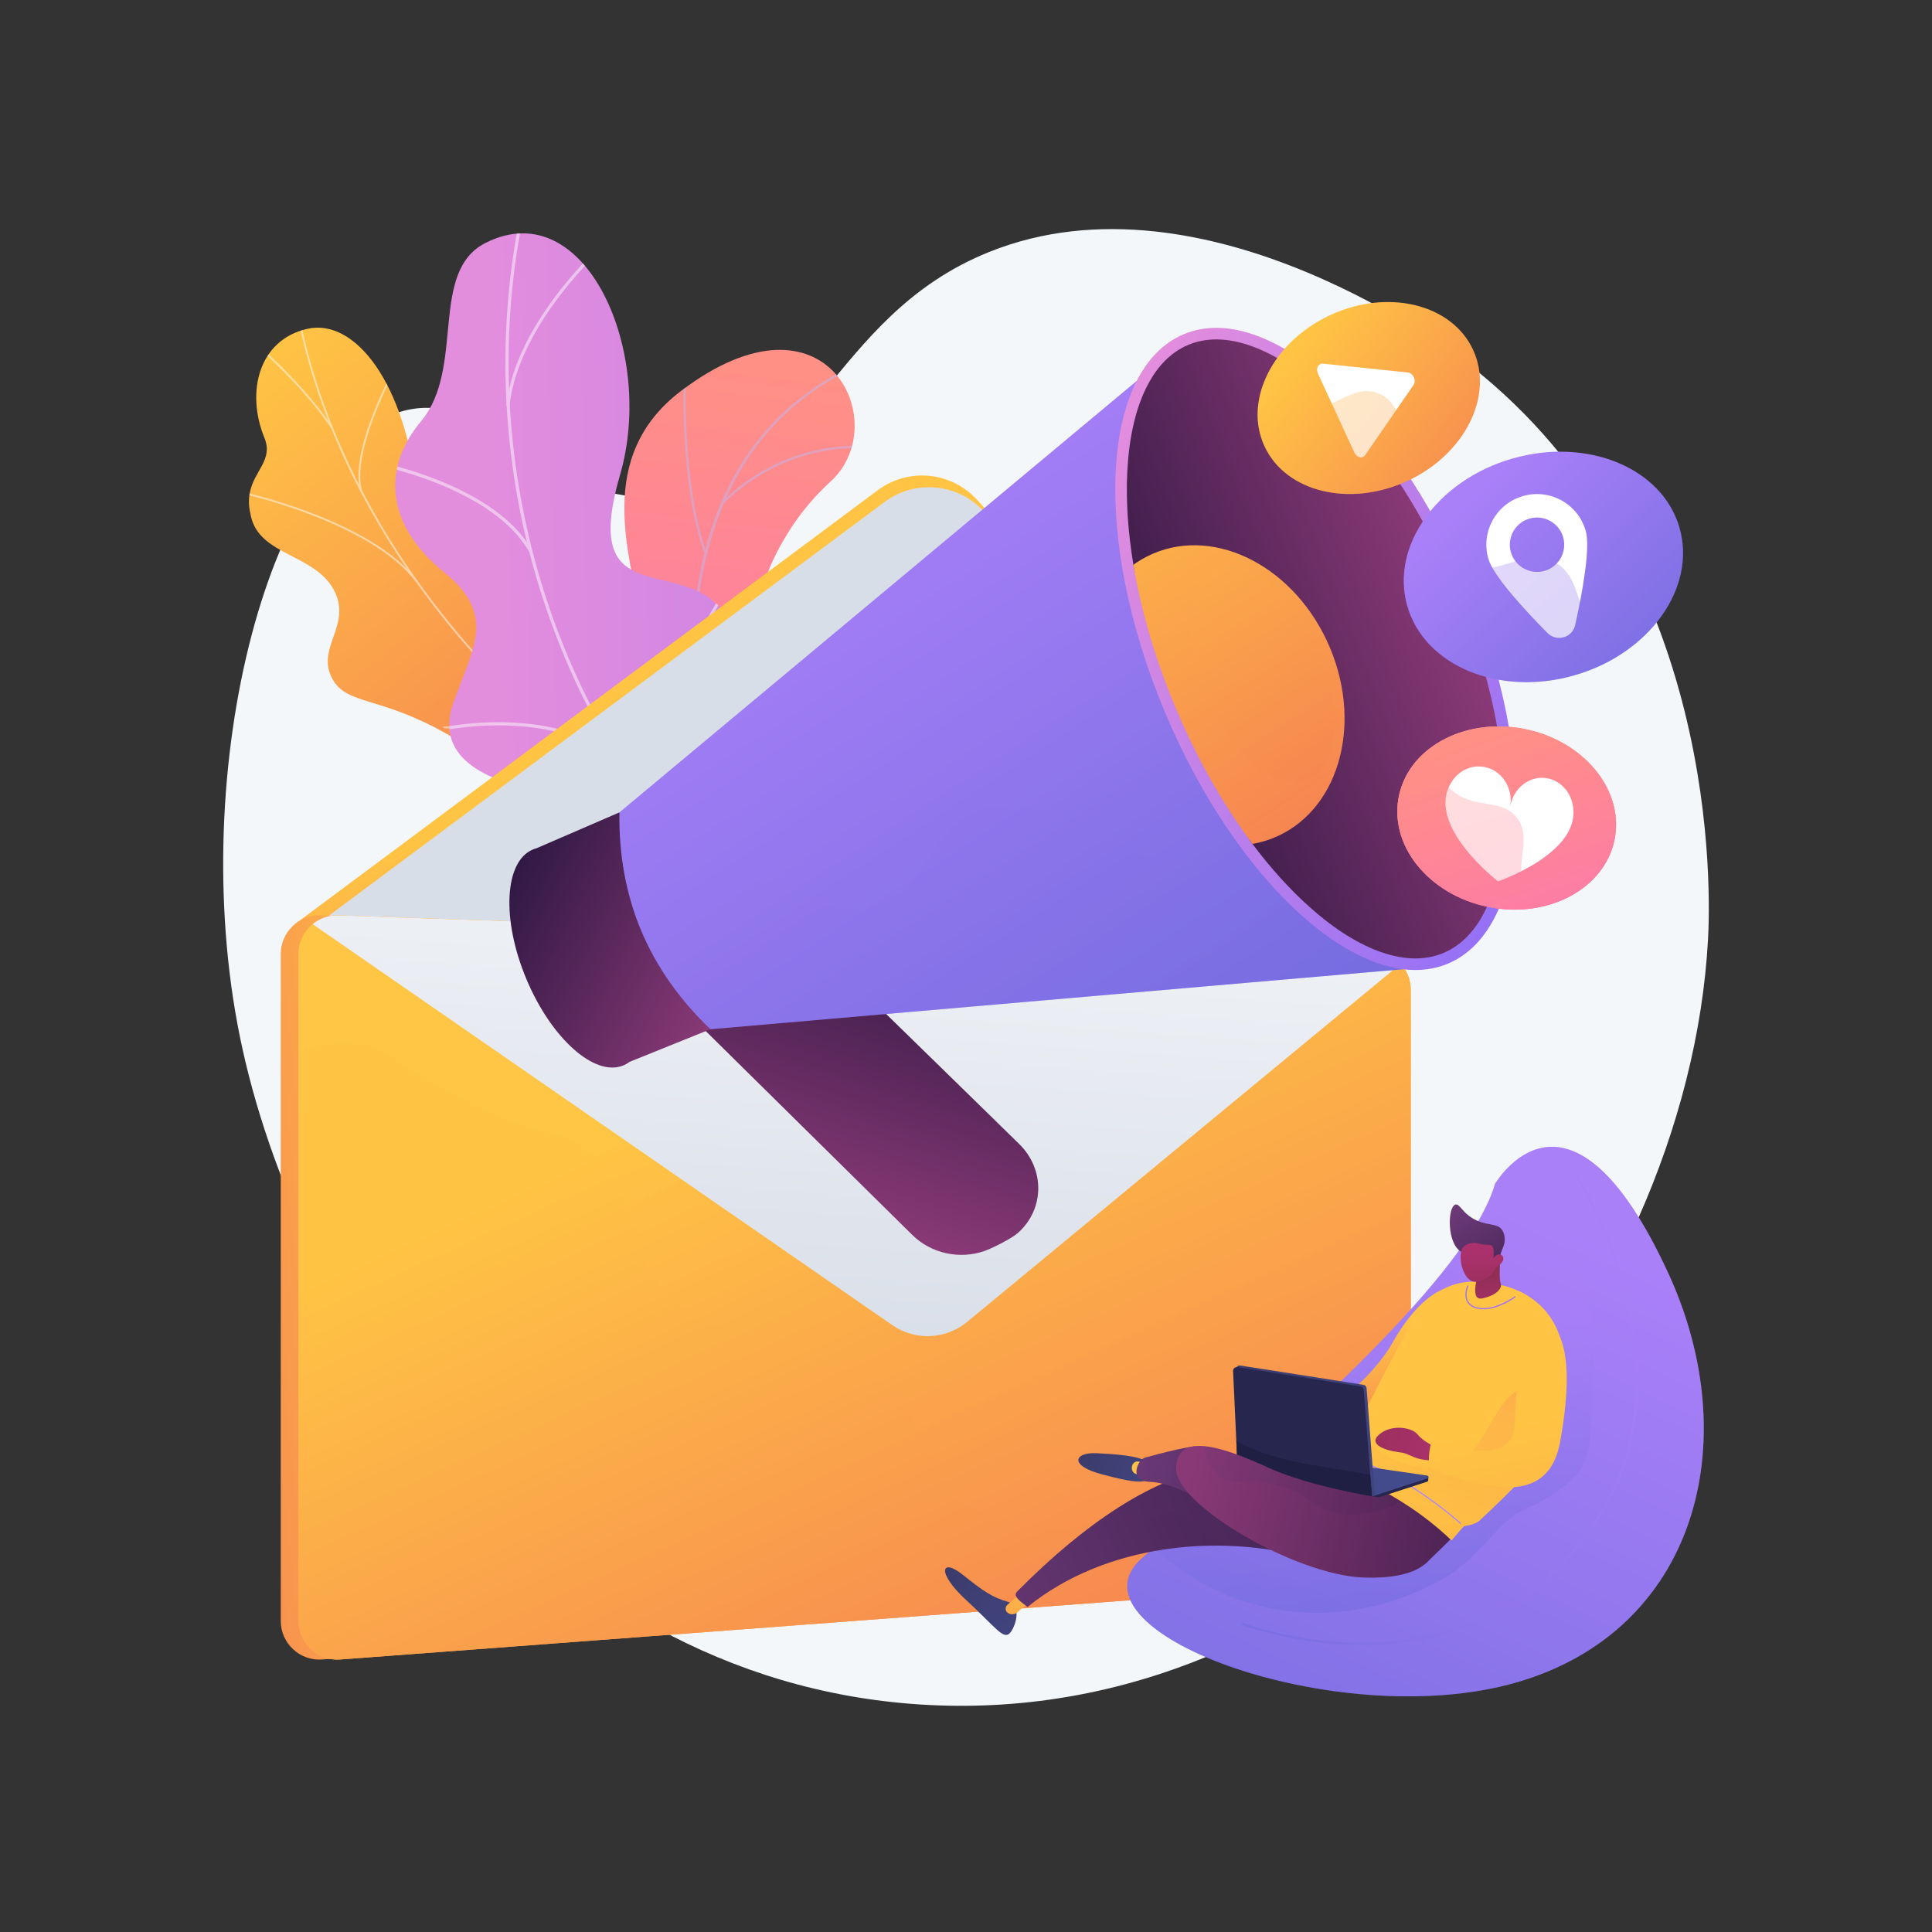 <?xml version="1.0" encoding="utf-8"?>
<svg version="1.1" x="0px" y="0px" viewBox="0 0 3710 3710" style="enable-background:new 0 0 3710 3710;" xmlns="http://www.w3.org/2000/svg">
  <rect x="0" y="0" width="3710" height="3710" fill="#333333" stroke="none"/>
  <defs/>
  <g id="Illustration">
    <g>
      <path style="fill:#F4F7FA;" d="M1899.152,483.973c-308.854,124.257-338.436,441.888-616.524,469.147&#10;&#9;&#9;&#9;c-242.308,23.752-334.409-206.173-504.43-164.975c-258.99,62.756-421.822,687.514-317.805,1201.222&#10;&#9;&#9;&#9;c107.404,530.438,558.672,1235.588,1306.283,1283.71c839.353,54.028,1474.451-757.309,1513.229-1469.306&#10;&#9;&#9;&#9;c4.193-76.999,28.959-722.156-458.512-1103.269C2797.034,681.46,2316.674,315.997,1899.152,483.973z"/>
      <g>
        <g>
          <defs>
            <path id="SVGID_1_" d="M1378.74,1943.097l199.013-44.324c0,0,14.726-110.433-50.091-171.618&#10;&#9;&#9;&#9;&#9;&#9;&#9;c-132.246-124.836-13.681-231.948,29.268-284.24c64.77-78.861,87.454-176.603-36.446-189.36&#10;&#9;&#9;&#9;&#9;&#9;&#9;c-123.9-12.758-47.807-217.319,75.151-329.603c120.323-109.877-5.566-387.168-287.827-173.264&#10;&#9;&#9;&#9;&#9;&#9;&#9;c-168.565,127.743-94.841,320.208-80.718,426.252c14.124,106.044-138.679,149.111-57.423,264.4&#10;&#9;&#9;&#9;&#9;&#9;&#9;c69.407,98.479,172.973,158.492,124.011,247.728S1256.567,1863.491,1378.74,1943.097z"/>
          </defs>
          <clipPath id="SVGID_00000158001696278017128800000017527742160001719971_">
            <path d="M1378.74,1943.097l199.013-44.324c0,0,14.726-110.433-50.091-171.618&#10;&#9;&#9;&#9;&#9;&#9;&#9;c-132.246-124.836-13.681-231.948,29.268-284.24c64.77-78.861,87.454-176.603-36.446-189.36&#10;&#9;&#9;&#9;&#9;&#9;&#9;c-123.9-12.758-47.807-217.319,75.151-329.603c120.323-109.877-5.566-387.168-287.827-173.264&#10;&#9;&#9;&#9;&#9;&#9;&#9;c-168.565,127.743-94.841,320.208-80.718,426.252c14.124,106.044-138.679,149.111-57.423,264.4&#10;&#9;&#9;&#9;&#9;&#9;&#9;c69.407,98.479,172.973,158.492,124.011,247.728S1256.567,1863.491,1378.74,1943.097z" style="overflow: visible;"/>
          </clipPath>
          <linearGradient id="SVGID_00000021817307716825718650000002153531425246562453_" gradientUnits="userSpaceOnUse" x1="683.271" y1="5089.358" x2="277.379" y2="6242.946" gradientTransform="matrix(0.976 -0.217 0.217 0.976 -300.413 -4112.817)">
            <stop offset="0" style="stop-color:#FF9085"/>
            <stop offset="1" style="stop-color:#FB6FBB"/>
          </linearGradient>
          <path style="clip-path:url(#SVGID_00000158001696278017128800000017527742160001719971_);fill:url(#SVGID_00000021817307716825718650000002153531425246562453_);" d="&#10;&#9;&#9;&#9;&#9;&#9;M1378.74,1943.097l199.013-44.324c0,0,14.726-110.433-50.091-171.618c-132.246-124.836-13.681-231.948,29.268-284.24&#10;&#9;&#9;&#9;&#9;&#9;c64.77-78.861,81.67-165.878-24.121-196.322c-119.697-34.446-60.132-210.358,62.826-322.642&#10;&#9;&#9;&#9;&#9;&#9;c120.323-109.877-5.566-387.168-287.827-173.264c-168.565,127.743-94.841,320.208-80.718,426.252&#10;&#9;&#9;&#9;&#9;&#9;c14.124,106.044-138.679,149.111-57.423,264.4c69.407,98.479,172.973,158.492,124.011,247.728&#10;&#9;&#9;&#9;&#9;&#9;S1256.567,1863.491,1378.74,1943.097z"/>
          <g style="opacity:0.5;clip-path:url(#SVGID_00000158001696278017128800000017527742160001719971_);">
            <path style="fill:#BEB8F2;" d="M1468.986,1942.384l3.964-1.678c-1.04-2.455-104.201-248.627-132.883-523.504&#10;&#9;&#9;&#9;&#9;&#9;&#9;c-26.426-253.235,6.796-583.359,315.125-717.985l-1.722-3.945c-137.254,59.928-232.342,162.903-282.624,306.062&#10;&#9;&#9;&#9;&#9;&#9;&#9;c-40.167,114.36-51.96,254.457-35.053,416.401C1364.56,1693.236,1467.946,1939.923,1468.986,1942.384z"/>
            <path style="fill:#BEB8F2;" d="M1352.42,1062.065l4.054-1.449c-48.181-134.915-39.216-343.802-39.121-345.896l-4.299-0.199&#10;&#9;&#9;&#9;&#9;&#9;&#9;C1312.958,716.625,1303.957,926.358,1352.42,1062.065z"/>
            <path style="fill:#BEB8F2;" d="M1388.537,967.596c121.805-119.616,263.36-106.765,264.774-106.621l0.436-4.281&#10;&#9;&#9;&#9;&#9;&#9;&#9;c-1.437-0.148-144.928-13.251-268.226,107.831L1388.537,967.596z"/>
            <path style="fill:#BEB8F2;" d="M1368.61,1595.885c2.858-208.544,261.445-317.126,264.052-317.973l-1.058-4.168&#10;&#9;&#9;&#9;&#9;&#9;&#9;c-2.638,0.589-264.415,111.686-267.298,322.082L1368.61,1595.885z"/>
            <path style="fill:#BEB8F2;" d="M1348.619,1512.24l3.924-1.774c-54.779-121.291-212.228-178.077-213.814-178.636l-1.434,4.058&#10;&#9;&#9;&#9;&#9;&#9;&#9;C1138.865,1336.443,1294.609,1392.64,1348.619,1512.24z"/>
            <path style="fill:#BEB8F2;" d="M1457.57,1901.611c-11.113-78.447,85.365-164.01,86.339-164.865l-2.836-3.236&#10;&#9;&#9;&#9;&#9;&#9;&#9;c-4.055,3.551-99.207,87.944-87.764,168.706L1457.57,1901.611z"/>
            <path style="fill:#BEB8F2;" d="M1432.357,1843.644l3.984-1.63c-23.716-57.983-129.779-104.837-164.633-120.233&#10;&#9;&#9;&#9;&#9;&#9;&#9;c-4.925-2.176-9.177-4.055-9.869-4.538l-2.517,3.491c0.966,0.696,3.789,1.953,10.647,4.984&#10;&#9;&#9;&#9;&#9;&#9;&#9;C1304.429,1740.941,1409.298,1787.267,1432.357,1843.644z"/>
          </g>
        </g>
        <g>
          <linearGradient id="SVGID_00000040574961621899671920000010681486747656464051_" gradientUnits="userSpaceOnUse" x1="5714.323" y1="71.308" x2="6225.363" y2="1414.108" gradientTransform="matrix(-0.506 0.863 0.863 0.506 3279.408 -4249.007)">
            <stop offset="0" style="stop-color:#FFC444"/>
            <stop offset="0.996" style="stop-color:#F36F56"/>
          </linearGradient>
          <path style="fill:url(#SVGID_00000040574961621899671920000010681486747656464051_);" d="M1226.317,1404.513&#10;&#9;&#9;&#9;&#9;&#9;c55.135-0.28,88.434,41.554,107.787,75.602c-2.413,4.716-2.599,8.045-3.973,13.325c-12.406,47.657-27.853,65.345-47.497,110.387&#10;&#9;&#9;&#9;&#9;&#9;c-4.229,9.696-25.294,34.378-34.549,43.911l-17.537,17.496c0,0-126.022-14.903-125.497-87.121&#10;&#9;&#9;&#9;&#9;&#9;c0.525-72.217-117.369-101.556-177.909-124.795c-37.177-14.271-49.607-32.707-62.425-40.144&#10;&#9;&#9;&#9;&#9;&#9;c-135.691-78.722-198.363-57.443-226.762-110.147c-31.351-58.181,36.052-100.766,5.292-165.86&#10;&#9;&#9;&#9;&#9;&#9;c-34.735-73.503-144.001-68.552-161.328-145.456c-2.97-13.185-5.664-26.813-2.404-44.543&#10;&#9;&#9;&#9;&#9;&#9;c8.048-43.766,45.884-63.546,28.23-106.567c-35.484-86.472-11.894-187.49,81.988-209.055&#10;&#9;&#9;&#9;&#9;&#9;c92.656-21.283,189.165,105.827,210.662,316.052c32.334,147.761,57.557,162.04,125.38,184.483&#10;&#9;&#9;&#9;&#9;&#9;c47.505,15.722,186.719,26.875,199.798,113.259C1138.655,1331.724,1163.288,1404.834,1226.317,1404.513z"/>
          <g>
            <defs>
              <path id="SVGID_00000067953878290710541420000005836382711819579008_" d="M1355.64,1525.373l-119.391,138.245&#10;&#9;&#9;&#9;&#9;&#9;&#9;&#9;c0,0-131.723-13.286-131.198-85.504c0.525-72.218-117.368-101.556-177.909-124.796&#10;&#9;&#9;&#9;&#9;&#9;&#9;&#9;c-164.263-63.055-56.429-236.376-259.9-335.155c-54.117-26.272-167.292-57.201-185.322-126.451&#10;&#9;&#9;&#9;&#9;&#9;&#9;&#9;c-20.541-78.895,48.529-95.784,25.826-151.11c-35.483-86.472-11.893-187.491,81.988-209.055&#10;&#9;&#9;&#9;&#9;&#9;&#9;&#9;c92.656-21.283,189.165,105.827,210.663,316.051c32.334,147.762,57.557,162.04,125.379,184.484&#10;&#9;&#9;&#9;&#9;&#9;&#9;&#9;c47.505,15.721,186.719,26.875,199.799,113.259c13.08,86.383,37.713,159.493,100.743,159.172&#10;&#9;&#9;&#9;&#9;&#9;&#9;&#9;C1322.224,1404.026,1355.64,1525.373,1355.64,1525.373z"/>
            </defs>
            <clipPath id="SVGID_00000018222543203475216180000002220224847865938565_">
              <path d="M1355.64,1525.373l-119.391,138.245&#10;&#9;&#9;&#9;&#9;&#9;&#9;&#9;c0,0-131.723-13.286-131.198-85.504c0.525-72.218-117.368-101.556-177.909-124.796&#10;&#9;&#9;&#9;&#9;&#9;&#9;&#9;c-164.263-63.055-56.429-236.376-259.9-335.155c-54.117-26.272-167.292-57.201-185.322-126.451&#10;&#9;&#9;&#9;&#9;&#9;&#9;&#9;c-20.541-78.895,48.529-95.784,25.826-151.11c-35.483-86.472-11.893-187.491,81.988-209.055&#10;&#9;&#9;&#9;&#9;&#9;&#9;&#9;c92.656-21.283,189.165,105.827,210.663,316.051c32.334,147.762,57.557,162.04,125.379,184.484&#10;&#9;&#9;&#9;&#9;&#9;&#9;&#9;c47.505,15.721,186.719,26.875,199.799,113.259c13.08,86.383,37.713,159.493,100.743,159.172&#10;&#9;&#9;&#9;&#9;&#9;&#9;&#9;C1322.224,1404.026,1355.64,1525.373,1355.64,1525.373z" style="overflow: visible;"/>
            </clipPath>
            <g style="opacity:0.5;clip-path:url(#SVGID_00000018222543203475216180000002220224847865938565_);">
              <path style="fill:#FCFDFE;" d="M1296.069,1581.927l-2.026,3.001c-16.674-11.032-33.34-22.379-49.536-33.725&#10;&#9;&#9;&#9;&#9;&#9;&#9;&#9;c-119.914-84.019-226.954-177.035-318.149-276.471c-77.271-84.256-144.274-174.286-199.146-267.591&#10;&#9;&#9;&#9;&#9;&#9;&#9;&#9;c-44.128-75.036-80.686-152.588-108.659-230.502c-19.663-54.773-34.914-109.157-45.324-161.643&#10;&#9;&#9;&#9;&#9;&#9;&#9;&#9;c-1.816-9.146-3.163-18.641-4.465-27.825c-1.735-12.235-3.529-24.887-6.449-36.809l3.356-1.088&#10;&#9;&#9;&#9;&#9;&#9;&#9;&#9;c2.96,12.086,4.767,24.823,6.514,37.141c1.295,9.138,2.636,18.586,4.433,27.64c10.378,52.32,25.582,106.543,45.191,161.16&#10;&#9;&#9;&#9;&#9;&#9;&#9;&#9;c27.902,77.721,64.375,155.088,108.401,229.951c54.759,93.113,121.629,182.964,198.751,267.057&#10;&#9;&#9;&#9;&#9;&#9;&#9;&#9;c91.04,99.268,197.911,192.136,317.64,276.024C1262.774,1559.578,1279.417,1570.909,1296.069,1581.927z"/>
              <path style="fill:#FCFDFE;" d="M801.774,1115.496l-2.792,2.283c-87.298-115.448-331.289-169.34-333.743-169.87l0.951-3.454&#10;&#9;&#9;&#9;&#9;&#9;&#9;&#9;C468.655,944.989,713.776,999.124,801.774,1115.496z"/>
              <path style="fill:#FCFDFE;" d="M1075.377,1414.438l-2.537,2.579c-68.859-70.672-47.161-269.486-46.935-271.486l3.433,0.148&#10;&#9;&#9;&#9;&#9;&#9;&#9;&#9;C1029.114,1147.663,1007.593,1344.87,1075.377,1414.438z"/>
              <path style="fill:#FCFDFE;" d="M1118.103,1450.823l-2.084,2.963c-52.844-36.664-146.244-56.311-262.992-55.319&#10;&#9;&#9;&#9;&#9;&#9;&#9;&#9;c-5.871,0.05-5.871,0.05-6.399-0.306l2.049-2.987l-1.025,1.493l0.427-1.729c0.388,0.043,2.604,0.024,5.174,0.001&#10;&#9;&#9;&#9;&#9;&#9;&#9;&#9;C970.668,1393.943,1064.726,1413.788,1118.103,1450.823z"/>
              <path style="fill:#FCFDFE;" d="M1265.952,1561.332l-2.783,2.292c-43.185-56.6-15.483-165.175-15.198-166.264l3.335,0.668&#10;&#9;&#9;&#9;&#9;&#9;&#9;&#9;C1251.025,1399.102,1223.757,1506.027,1265.952,1561.332z"/>
              <path style="fill:#FCFDFE;" d="M1293.788,1586.89c-56.544-12.255-119.597-8.031-192.761,12.914l-0.701-3.393&#10;&#9;&#9;&#9;&#9;&#9;&#9;&#9;c73.726-21.104,137.32-25.347,194.415-12.973L1293.788,1586.89z"/>
              <path style="fill:#FCFDFE;" d="M639.043,820.769l-2.901,2.127c-44.822-67.222-107.987-126.053-128.743-145.384&#10;&#9;&#9;&#9;&#9;&#9;&#9;&#9;c-5.024-4.68-6.787-6.333-7.295-7.026l2.821-2.243c0.395,0.523,3.267,3.198,6.904,6.585&#10;&#9;&#9;&#9;&#9;&#9;&#9;&#9;C530.651,694.221,594.016,753.24,639.043,820.769z"/>
              <path style="fill:#FCFDFE;" d="M695.241,942.299l-3.325,1.205c-21.016-74.288,55.107-217.327,58.358-223.38l3.001,1.516&#10;&#9;&#9;&#9;&#9;&#9;&#9;&#9;C752.486,723.108,674.617,869.398,695.241,942.299z"/>
            </g>
          </g>
        </g>
        <g>
          <linearGradient id="SVGID_00000172432483340542713830000013982378613989820299_" gradientUnits="userSpaceOnUse" x1="-5203.89" y1="-1535.493" x2="-4491.205" y2="362.577" gradientTransform="matrix(0.332 -0.943 0.943 0.332 4112.812 -3282.449)">
            <stop offset="0.004" style="stop-color:#E38DDD"/>
            <stop offset="1" style="stop-color:#9571F6"/>
          </linearGradient>
          <path style="fill:url(#SVGID_00000172432483340542713830000013982378613989820299_);" d="M1611.94,1765.41&#10;&#9;&#9;&#9;&#9;&#9;c-8.633,9.071-51.584-40.729-139.102-60.283c-21.865-4.885-139.274-39.801-196.469,32.382&#10;&#9;&#9;&#9;&#9;&#9;c-11.103,14.012-22.207,28.024-33.309,42.036c-41.435-11.413-78.373-29.848-58.613-82.618&#10;&#9;&#9;&#9;&#9;&#9;c30.686-81.95-82.423-165.313-136.61-175.564c-67.066-12.689-222.437-45.491-176.943-172.818&#10;&#9;&#9;&#9;&#9;&#9;c37.872-106,83.481-167.875-19.227-250.603c-102.709-82.729-124.467-191.797-43.113-289.03&#10;&#9;&#9;&#9;&#9;&#9;c85.612-102.323,14.123-287.505,124.318-342.705c192.011-96.179,326.218,211.214,257.676,446.102&#10;&#9;&#9;&#9;&#9;&#9;c-68.541,234.887,74.043,173.958,165.469,231.648c8.183,5.836,20.421,15.515,32.697,29.682&#10;&#9;&#9;&#9;&#9;&#9;c75.572,87.217,21.524,193.346,45.922,315.669C1467.909,1656.132,1626.486,1750.129,1611.94,1765.41z"/>
          <g>
            <defs>
              <path id="SVGID_00000021836055772799977130000000831707565326925750_" d="M1448.318,1557.836l-173.675,232.151&#10;&#9;&#9;&#9;&#9;&#9;&#9;&#9;c-41.484-9.292-112.267-34.114-90.196-93.059c30.685-81.951-82.423-165.313-136.61-175.565&#10;&#9;&#9;&#9;&#9;&#9;&#9;&#9;c-67.066-12.688-222.437-45.491-176.943-172.819c37.872-106,83.481-167.874-19.228-250.602&#10;&#9;&#9;&#9;&#9;&#9;&#9;&#9;c-102.709-82.729-124.466-191.798-43.112-289.031c85.612-102.323,14.122-287.505,124.318-342.703&#10;&#9;&#9;&#9;&#9;&#9;&#9;&#9;c192.011-96.181,326.216,211.213,257.676,446.101c-68.541,234.887,74.042,173.959,165.469,231.648&#10;&#9;&#9;&#9;&#9;&#9;&#9;&#9;c124.819,78.758-25.645,229.995-11.575,308.406C1355.471,1513.833,1411.17,1543.701,1448.318,1557.836z"/>
            </defs>
            <clipPath id="SVGID_00000108277377454883399380000013078345444855883445_">
              <path d="M1448.318,1557.836l-173.675,232.151&#10;&#9;&#9;&#9;&#9;&#9;&#9;&#9;c-41.484-9.292-112.267-34.114-90.196-93.059c30.685-81.951-82.423-165.313-136.61-175.565&#10;&#9;&#9;&#9;&#9;&#9;&#9;&#9;c-67.066-12.688-222.437-45.491-176.943-172.819c37.872-106,83.481-167.874-19.228-250.602&#10;&#9;&#9;&#9;&#9;&#9;&#9;&#9;c-102.709-82.729-124.466-191.798-43.112-289.031c85.612-102.323,14.122-287.505,124.318-342.703&#10;&#9;&#9;&#9;&#9;&#9;&#9;&#9;c192.011-96.181,326.216,211.213,257.676,446.101c-68.541,234.887,74.042,173.959,165.469,231.648&#10;&#9;&#9;&#9;&#9;&#9;&#9;&#9;c124.819,78.758-25.645,229.995-11.575,308.406C1355.471,1513.833,1411.17,1543.701,1448.318,1557.836z" style="overflow: visible;"/>
            </clipPath>
            <g style="opacity:0.5;clip-path:url(#SVGID_00000108277377454883399380000013078345444855883445_);">
              <path style="fill:#FCFDFE;" d="M1331.688,1641.793l-4.619,4.263C1035.785,1324.486,909.855,853.294,998.424,416.36&#10;&#9;&#9;&#9;&#9;&#9;&#9;&#9;l5.976,0.885C916.204,852.338,1041.614,1321.559,1331.688,1641.793z"/>
              <path style="fill:#FCFDFE;" d="M1188.653,1451.922l-3.741,5.047c-138.432-99.71-338.388-53.319-340.392-52.838l-1.088-5.953&#10;&#9;&#9;&#9;&#9;&#9;&#9;&#9;C845.461,1397.69,1048.038,1350.641,1188.653,1451.922z"/>
              <path style="fill:#FCFDFE;" d="M1279.798,1581.075l-5.581,2.793c-71.757-158.757,108.827-438.41,110.66-441.216l5.044,3.146&#10;&#9;&#9;&#9;&#9;&#9;&#9;&#9;C1388.108,1148.573,1209.405,1425.337,1279.798,1581.075z"/>
              <path style="fill:#FCFDFE;" d="M1021.695,1056.724l-5.351,3.251C948.619,940.003,739.668,896.614,737.566,896.19l1.528-6.007&#10;&#9;&#9;&#9;&#9;&#9;&#9;&#9;C741.222,890.611,952.719,934.535,1021.695,1056.724z"/>
              <path style="fill:#FCFDFE;" d="M978.504,778.68l-6.066-0.313c17.519-161.038,184.238-309.919,185.924-311.405l3.878,4.496&#10;&#9;&#9;&#9;&#9;&#9;&#9;&#9;C1160.573,472.923,995.747,620.151,978.504,778.68z"/>
            </g>
          </g>
        </g>
      </g>
      <g>
        <linearGradient id="SVGID_00000160156171408636150050000012383975100036899726_" gradientUnits="userSpaceOnUse" x1="1519.808" y1="1421.097" x2="1710.561" y2="2111.929">
          <stop offset="0" style="stop-color:#FFC444"/>
          <stop offset="0.996" style="stop-color:#F36F56"/>
        </linearGradient>
        <path style="fill:url(#SVGID_00000160156171408636150050000012383975100036899726_);" d="M566.082,1774.719l1119.545-833.432&#10;&#9;&#9;&#9;&#9;c58.692-43.693,140.94-35.822,190.28,18.21l813.918,891.305l-919.611,457.49L566.082,1774.719z"/>
        <path style="fill:#D8DEE8;" d="M579.271,1797.265l1119.546-833.433c58.692-43.693,140.94-35.822,190.28,18.21l813.918,891.306&#10;&#9;&#9;&#9;&#9;l-919.611,457.489L579.271,1797.265z"/>
        <g>
          <linearGradient id="SVGID_00000054980807094409826870000003582489043534854056_" gradientUnits="userSpaceOnUse" x1="978.006" y1="2464.516" x2="96.955" y2="2558.035">
            <stop offset="0" style="stop-color:#FFC444"/>
            <stop offset="0.996" style="stop-color:#F36F56"/>
          </linearGradient>
          <path style="fill:url(#SVGID_00000054980807094409826870000003582489043534854056_);" d="M2603.178,1826.293l-1987.273-68.554&#10;&#9;&#9;&#9;&#9;&#9;c-41.963-1.448-76.77,32.179-76.77,74.168v1280.799c0,43.174,36.711,77.234,79.763,74.004l1987.273-149.095&#10;&#9;&#9;&#9;&#9;&#9;c38.723-2.905,68.659-35.171,68.659-74.004V1900.46C2674.831,1860.47,2643.145,1827.672,2603.178,1826.293z"/>
        </g>
        <g>
          <linearGradient id="SVGID_00000121992850507517379310000010613176839748205471_" gradientUnits="userSpaceOnUse" x1="1448.498" y1="2079.931" x2="2181.887" y2="3704.216">
            <stop offset="0" style="stop-color:#FFC444"/>
            <stop offset="0.996" style="stop-color:#F36F56"/>
          </linearGradient>
          <path style="fill:url(#SVGID_00000121992850507517379310000010613176839748205471_);" d="M2637.338,1826.293l-1987.273-68.554&#10;&#9;&#9;&#9;&#9;&#9;c-41.963-1.448-76.77,32.179-76.77,74.168v1280.799c0,43.174,36.711,77.234,79.764,74.004l1987.273-149.095&#10;&#9;&#9;&#9;&#9;&#9;c38.723-2.905,68.659-35.171,68.659-74.004V1900.46C2708.991,1860.47,2677.304,1827.672,2637.338,1826.293z"/>
        </g>
        <g>
          <linearGradient id="SVGID_00000112626034799652888940000000661989833194361987_" gradientUnits="userSpaceOnUse" x1="1622.956" y1="2295.136" x2="1695.15" y2="717.802">
            <stop offset="0" style="stop-color:#FFC444"/>
            <stop offset="0.996" style="stop-color:#F36F56"/>
          </linearGradient>
          <path style="fill:url(#SVGID_00000112626034799652888940000000661989833194361987_);" d="M1857.121,2538.527l832.705-687.725&#10;&#9;&#9;&#9;&#9;&#9;c-13.023-14.431-31.597-23.788-52.488-24.508l-1987.273-68.555c-18.908-0.652-36.349,5.833-49.822,16.98l1113.202,769.936&#10;&#9;&#9;&#9;&#9;&#9;C1757.312,2574.995,1815.997,2572.492,1857.121,2538.527z"/>
          <linearGradient id="SVGID_00000137818970326546321510000011418219246011439273_" gradientUnits="userSpaceOnUse" x1="1448.478" y1="2079.94" x2="2181.868" y2="3704.225">
            <stop offset="0" style="stop-color:#FFC444"/>
            <stop offset="0.996" style="stop-color:#F36F56"/>
          </linearGradient>
          <path style="fill:url(#SVGID_00000137818970326546321510000011418219246011439273_);" d="M1857.121,2538.527&#10;&#9;&#9;&#9;&#9;&#9;c-41.125,33.965-99.81,36.469-143.677,6.127L600.242,1774.719c-16.427,13.59-26.948,34.118-26.948,57.187v1280.8&#10;&#9;&#9;&#9;&#9;&#9;c0,43.174,36.711,77.234,79.764,74.004l1987.273-149.095c38.723-2.906,68.659-35.172,68.659-74.004V1900.461&#10;&#9;&#9;&#9;&#9;&#9;c0-19.086-7.274-36.484-19.165-49.659L1857.121,2538.527z"/>
        </g>
        <linearGradient id="SVGID_00000010993750075923765220000015077169493380335550_" gradientUnits="userSpaceOnUse" x1="1694.808" y1="1108.069" x2="1587.717" y2="2624.249">
          <stop offset="0" style="stop-color:#FFFFFF"/>
          <stop offset="1" style="stop-color:#D8DEE8"/>
        </linearGradient>
        <path style="fill:url(#SVGID_00000010993750075923765220000015077169493380335550_);" d="M1857.121,2538.527l832.705-687.725&#10;&#9;&#9;&#9;&#9;c-13.023-14.431-31.597-23.788-52.488-24.508l-1987.273-68.555c-18.908-0.652-36.349,5.833-49.822,16.98l1113.202,769.936&#10;&#9;&#9;&#9;&#9;C1757.312,2574.995,1815.997,2572.492,1857.121,2538.527z"/>
        <linearGradient id="SVGID_00000053507543648413843520000005423069555555756698_" gradientUnits="userSpaceOnUse" x1="1656.248" y1="1986.129" x2="2389.637" y2="3610.414">
          <stop offset="0" style="stop-color:#FFC444"/>
          <stop offset="0.996" style="stop-color:#F36F56"/>
        </linearGradient>
        <path style="opacity:0.37;fill:url(#SVGID_00000053507543648413843520000005423069555555756698_);" d="M2689.826,1850.802&#10;&#9;&#9;&#9;&#9;l-832.705,687.725c-41.125,33.965-99.81,36.469-143.677,6.127L600.242,1774.719c-16.427,13.59-26.948,34.118-26.948,57.187&#10;&#9;&#9;&#9;&#9;v188.893c40.219-16.903,74.253-20.146,101.916-17.835c76.479,6.389,94.74,54.132,241.182,123.052&#10;&#9;&#9;&#9;&#9;c136.924,64.441,151.289,36.977,211.649,83.676c116.287,89.968,65.432,193.809,167.351,290.402&#10;&#9;&#9;&#9;&#9;c106.131,100.585,197.702,22.508,349.468,118.13c160.37,101.044,109.032,220.305,241.182,290.402&#10;&#9;&#9;&#9;&#9;c185.144,98.208,374.206-89.048,531.584,9.844c47.585,29.901,78.009,77.023,97.622,128.528l125.083-9.384&#10;&#9;&#9;&#9;&#9;c38.723-2.906,68.659-35.172,68.659-74.004V1900.461C2708.991,1881.375,2701.717,1863.976,2689.826,1850.802z"/>
      </g>
      <g>
        <g>
          <g>
            <linearGradient id="SVGID_00000129171664830329021450000003894152452838731912_" gradientUnits="userSpaceOnUse" x1="-7785.438" y1="1217.184" x2="-8165.208" y2="1665.065" gradientTransform="matrix(0.922 -0.387 0.387 0.922 8390.436 -2387.209)">
              <stop offset="0" style="stop-color:#311944"/>
              <stop offset="1" style="stop-color:#893976"/>
            </linearGradient>
            <path style="fill:url(#SVGID_00000129171664830329021450000003894152452838731912_);" d="M1889.906,2402.461&#10;&#9;&#9;&#9;&#9;&#9;&#9;c-46.438,16.087-101.171,5.363-138.068-31.05l-520.275-513.505c-47.372-46.759-47.683-122.055-0.522-168.601&#10;&#9;&#9;&#9;&#9;&#9;&#9;c47.495-46.869,147.839-57.271,196.071-10.168l529.815,517.44c49.95,48.786,48.919,125.496-2.107,170.915&#10;&#9;&#9;&#9;&#9;&#9;&#9;C1942.253,2378.677,1905.225,2397.154,1889.906,2402.461z"/>
            <linearGradient id="SVGID_00000101070702111610136050000011892411855873933447_" gradientUnits="userSpaceOnUse" x1="-7832.217" y1="1177.519" x2="-8211.987" y2="1625.4" gradientTransform="matrix(0.922 -0.387 0.387 0.922 8390.436 -2387.209)">
              <stop offset="0" style="stop-color:#311944"/>
              <stop offset="1" style="stop-color:#893976"/>
            </linearGradient>
            <path style="opacity:0.3;fill:url(#SVGID_00000101070702111610136050000011892411855873933447_);" d="M1231.041,1689.306&#10;&#9;&#9;&#9;&#9;&#9;&#9;c47.495-46.87,147.839-57.271,196.071-10.168l484.433,473.116c-45.055,6.623-92.806,27.773-156.03,6.65&#10;&#9;&#9;&#9;&#9;&#9;&#9;c-105.252-35.163-103.695-137.502-196.999-188.909c-42.65-23.499-109.781-38.906-219.448-5.982l-107.505-106.106&#10;&#9;&#9;&#9;&#9;&#9;&#9;C1184.191,1811.147,1183.88,1735.851,1231.041,1689.306z"/>
          </g>
          <g>
            <linearGradient id="SVGID_00000069367634100645361890000011323049147361527222_" gradientUnits="userSpaceOnUse" x1="7766.482" y1="899.062" x2="7459.942" y2="1260.579" gradientTransform="matrix(-0.922 0.387 0.387 0.922 7785.198 -2132.965)">
              <stop offset="0" style="stop-color:#311944"/>
              <stop offset="1" style="stop-color:#893976"/>
            </linearGradient>
            <path style="fill:url(#SVGID_00000069367634100645361890000011323049147361527222_);" d="M1023.25,1631.293&#10;&#9;&#9;&#9;&#9;&#9;&#9;c2.227-0.935,4.506-1.693,6.823-2.312l159.402-68.984l174.793,416.385l-155.525,62.796c-3.553,2.678-7.377,4.907-11.484,6.631&#10;&#9;&#9;&#9;&#9;&#9;&#9;c-54.885,23.04-138.331-51.075-186.382-165.541C962.826,1765.803,968.365,1654.333,1023.25,1631.293z"/>
            <linearGradient id="SVGID_00000162327943294055192220000011938627398151156622_" gradientUnits="userSpaceOnUse" x1="-7610.077" y1="395.383" x2="-7259.607" y2="2333.912" gradientTransform="matrix(0.922 -0.387 0.387 0.922 8390.436 -2387.209)">
              <stop offset="0" style="stop-color:#AA80F9"/>
              <stop offset="0.996" style="stop-color:#6165D7"/>
            </linearGradient>
            <path style="fill:url(#SVGID_00000162327943294055192220000011938627398151156622_);" d="M1189.475,1559.997&#10;&#9;&#9;&#9;&#9;&#9;&#9;c-2.454,164.115,55.542,302.27,174.793,416.385l1351.991-117.068L2237.971,685.488L1189.475,1559.997z"/>
            <linearGradient id="SVGID_00000166673150864088997350000014298658990945875891_" gradientUnits="userSpaceOnUse" x1="-7730.004" y1="398.903" x2="-7375.165" y2="2361.604" gradientTransform="matrix(0.922 -0.387 0.387 0.922 8390.436 -2387.209)">
              <stop offset="0" style="stop-color:#AA80F9"/>
              <stop offset="0.996" style="stop-color:#6165D7"/>
            </linearGradient>
            <path style="opacity:0.3;fill:url(#SVGID_00000166673150864088997350000014298658990945875891_);" d="M2250.487,1650.786&#10;&#9;&#9;&#9;&#9;&#9;&#9;c-131.273,4.636-235.444-144.906-369.26-95.236c-105,38.974-94.028,152.204-199.66,183.837&#10;&#9;&#9;&#9;&#9;&#9;&#9;c-108.13,32.382-172.345-71.897-304.747-62.574c-60.199,4.24-113.936,30.685-161.095,68.261&#10;&#9;&#9;&#9;&#9;&#9;&#9;c27.573,85.82,76.964,162.811,148.544,231.307l1351.991-117.068l-237.042-367.215&#10;&#9;&#9;&#9;&#9;&#9;&#9;C2390.527,1609.918,2314.127,1648.538,2250.487,1650.786z"/>
            <linearGradient id="SVGID_00000016770184049726084560000005126683330688025491_" gradientUnits="userSpaceOnUse" x1="6505.184" y1="668.534" x2="5807.055" y2="1491.87" gradientTransform="matrix(-0.922 0.387 0.387 0.922 7785.198 -2132.965)">
              <stop offset="0.004" style="stop-color:#E38DDD"/>
              <stop offset="1" style="stop-color:#9571F6"/>
            </linearGradient>
            <path style="fill:url(#SVGID_00000016770184049726084560000005126683330688025491_);" d="M2237.023,1367.763&#10;&#9;&#9;&#9;&#9;&#9;&#9;c140.107,333.758,383.418,549.861,543.451,482.682c160.032-67.18,176.185-392.203,36.078-725.961&#10;&#9;&#9;&#9;&#9;&#9;&#9;S2433.133,574.622,2273.1,641.802C2113.067,708.981,2096.915,1034.005,2237.023,1367.763z"/>
            <linearGradient id="SVGID_00000078047327159585601230000008224979358413552316_" gradientUnits="userSpaceOnUse" x1="6554.077" y1="1070.063" x2="5881.069" y2="1087.209" gradientTransform="matrix(-0.922 0.387 0.387 0.922 7785.198 -2132.965)">
              <stop offset="0" style="stop-color:#311944"/>
              <stop offset="1" style="stop-color:#893976"/>
            </linearGradient>
            <path style="fill:url(#SVGID_00000078047327159585601230000008224979358413552316_);" d="M2771.866,1829.94&#10;&#9;&#9;&#9;&#9;&#9;&#9;c33.975-14.262,61.377-42.529,81.442-84.017c20.422-42.224,32.382-95.919,35.547-159.596&#10;&#9;&#9;&#9;&#9;&#9;&#9;c6.652-133.86-26.307-294.822-92.808-453.237c-66.5-158.413-158.31-294.671-258.517-383.673&#10;&#9;&#9;&#9;&#9;&#9;&#9;c-47.668-42.338-94.373-71.407-138.814-86.403c-43.667-14.733-83.034-14.971-117.009-0.709&#10;&#9;&#9;&#9;&#9;&#9;&#9;c-33.975,14.262-61.376,42.529-81.442,84.017c-20.421,42.224-32.382,95.92-35.547,159.597&#10;&#9;&#9;&#9;&#9;&#9;&#9;c-2.781,55.97,1.362,116.679,11.988,179.958c14.787,88.061,104.412,148.846,143.107,241.022&#10;&#9;&#9;&#9;&#9;&#9;&#9;c41.146,98.015,29.693,219.804,86.211,294.91c34.827,46.282,71.812,87.085,110.018,121.019&#10;&#9;&#9;&#9;&#9;&#9;&#9;c47.669,42.338,94.373,71.407,138.814,86.402C2698.524,1843.965,2737.892,1844.203,2771.866,1829.94z"/>
            <g>
              <defs>
                <path id="SVGID_00000014609310577503534270000013141058366295677340_" d="M2771.866,1829.94&#10;&#9;&#9;&#9;&#9;&#9;&#9;&#9;&#9;c33.975-14.262,61.377-42.529,81.442-84.017c20.422-42.224,32.382-95.919,35.547-159.596&#10;&#9;&#9;&#9;&#9;&#9;&#9;&#9;&#9;c6.652-133.86-26.307-294.822-92.808-453.237c-66.5-158.413-158.31-294.671-258.517-383.673&#10;&#9;&#9;&#9;&#9;&#9;&#9;&#9;&#9;c-47.668-42.338-94.373-71.407-138.814-86.403c-43.667-14.733-83.034-14.971-117.009-0.709&#10;&#9;&#9;&#9;&#9;&#9;&#9;&#9;&#9;c-33.975,14.262-61.376,42.529-81.442,84.017c-20.421,42.224-32.382,95.92-35.547,159.597&#10;&#9;&#9;&#9;&#9;&#9;&#9;&#9;&#9;c-6.652,133.859,26.307,294.822,92.808,453.235c66.5,158.415,158.31,294.672,258.517,383.674&#10;&#9;&#9;&#9;&#9;&#9;&#9;&#9;&#9;c47.669,42.338,94.373,71.407,138.814,86.402C2698.524,1843.965,2737.892,1844.203,2771.866,1829.94z"/>
              </defs>
              <clipPath id="SVGID_00000060003840306185507080000003825421593091342216_">
                <path d="M2771.866,1829.94&#10;&#9;&#9;&#9;&#9;&#9;&#9;&#9;&#9;c33.975-14.262,61.377-42.529,81.442-84.017c20.422-42.224,32.382-95.919,35.547-159.596&#10;&#9;&#9;&#9;&#9;&#9;&#9;&#9;&#9;c6.652-133.86-26.307-294.822-92.808-453.237c-66.5-158.413-158.31-294.671-258.517-383.673&#10;&#9;&#9;&#9;&#9;&#9;&#9;&#9;&#9;c-47.668-42.338-94.373-71.407-138.814-86.403c-43.667-14.733-83.034-14.971-117.009-0.709&#10;&#9;&#9;&#9;&#9;&#9;&#9;&#9;&#9;c-33.975,14.262-61.376,42.529-81.442,84.017c-20.421,42.224-32.382,95.92-35.547,159.597&#10;&#9;&#9;&#9;&#9;&#9;&#9;&#9;&#9;c-6.652,133.859,26.307,294.822,92.808,453.235c66.5,158.415,158.31,294.672,258.517,383.674&#10;&#9;&#9;&#9;&#9;&#9;&#9;&#9;&#9;c47.669,42.338,94.373,71.407,138.814,86.402C2698.524,1843.965,2737.892,1844.203,2771.866,1829.94z" style="overflow: visible;"/>
              </clipPath>
              <linearGradient id="SVGID_00000037682119861850400030000017620529953988717702_" gradientUnits="userSpaceOnUse" x1="-7140.913" y1="456.625" x2="-6912.085" y2="1722.325" gradientTransform="matrix(0.922 -0.387 0.387 0.922 8390.436 -2387.209)">
                <stop offset="0" style="stop-color:#FFC444"/>
                <stop offset="0.996" style="stop-color:#F36F56"/>
              </linearGradient>
              <path style="clip-path:url(#SVGID_00000060003840306185507080000003825421593091342216_);fill:url(#SVGID_00000037682119861850400030000017620529953988717702_);" d="&#10;&#9;&#9;&#9;&#9;&#9;&#9;&#9;M2553.963,1244.041c64.272,153.107,13.924,317.234-110.674,365.891c-122.67,47.905-271.383-34.465-333.867-183.31&#10;&#9;&#9;&#9;&#9;&#9;&#9;&#9;c-62.483-148.846-16.495-311.183,104.401-363.315C2336.618,1010.355,2489.69,1090.934,2553.963,1244.041z"/>
              <linearGradient id="SVGID_00000042730850742313317920000005725557165016216230_" gradientUnits="userSpaceOnUse" x1="-7008.962" y1="619.678" x2="-6840.122" y2="1553.572" gradientTransform="matrix(0.922 -0.387 0.387 0.922 8390.436 -2387.209)">
                <stop offset="0" style="stop-color:#FFC444"/>
                <stop offset="0.996" style="stop-color:#F36F56"/>
              </linearGradient>
              <path style="opacity:0.3;clip-path:url(#SVGID_00000060003840306185507080000003825421593091342216_);fill:url(#SVGID_00000042730850742313317920000005725557165016216230_);" d="&#10;&#9;&#9;&#9;&#9;&#9;&#9;&#9;M2533.438,1249.727c47.727,113.693,36.225,224.703-24.817,247.619c-60.097,22.562-145.752-49.004-192.15-159.533&#10;&#9;&#9;&#9;&#9;&#9;&#9;&#9;c-46.399-110.529-37.025-220.675,21.755-246.376C2397.928,1065.332,2485.711,1136.034,2533.438,1249.727z"/>
            </g>
          </g>
        </g>
        <g>
          <linearGradient id="SVGID_00000117671107540958903100000016034443171844581808_" gradientUnits="userSpaceOnUse" x1="1954.939" y1="274.077" x2="2247.035" y2="815.827" gradientTransform="matrix(0.908 -0.418 0.418 0.908 605.229 1233.533)">
            <stop offset="0" style="stop-color:#FFC444"/>
            <stop offset="0.996" style="stop-color:#F36F56"/>
          </linearGradient>
          <path style="fill:url(#SVGID_00000117671107540958903100000016034443171844581808_);" d="M2828.858,671.989&#10;&#9;&#9;&#9;&#9;&#9;c40.594,88.096-16.212,200.851-126.878,251.844c-110.667,50.993-233.287,20.916-273.88-67.18&#10;&#9;&#9;&#9;&#9;&#9;c-40.594-88.096,16.212-200.851,126.878-251.844C2665.644,553.815,2788.264,583.893,2828.858,671.989z"/>
          <path style="fill:#FFFFFF;" d="M2600.792,869.053l-69.916-151.732c-4.488-9.74,0.729-19.914,9.732-18.976l162.794,16.961&#10;&#9;&#9;&#9;&#9;&#9;c10.296,1.073,16.89,15.383,11.016,23.907l-92.878,134.771C2616.403,881.437,2605.28,878.793,2600.792,869.053z"/>
          <g style="opacity:0.3;">
            <linearGradient id="SVGID_00000117657344050057125700000014702350185483791537_" gradientUnits="userSpaceOnUse" x1="1870.475" y1="306.997" x2="2156.91" y2="881.803" gradientTransform="matrix(0.908 -0.418 0.418 0.908 605.229 1233.533)">
              <stop offset="0" style="stop-color:#FFC444"/>
              <stop offset="0.996" style="stop-color:#F36F56"/>
            </linearGradient>
            <path style="fill:url(#SVGID_00000117657344050057125700000014702350185483791537_);" d="M2731.909,860.785&#10;&#9;&#9;&#9;&#9;&#9;&#9;c-45.878-35.967-41.732-91.264-88.443-106.647c-47.455-15.628-77.353,33.005-135.392,29.22&#10;&#9;&#9;&#9;&#9;&#9;&#9;c-22.438-1.463-50.982-10.893-83.489-42.405c-13.401,38.713-13.253,79.31,3.515,115.7&#10;&#9;&#9;&#9;&#9;&#9;&#9;c40.594,88.096,163.214,118.174,273.88,67.181c25.353-11.682,47.875-26.607,67.051-43.733&#10;&#9;&#9;&#9;&#9;&#9;&#9;C2753.4,875.146,2741.363,868.198,2731.909,860.785z"/>
          </g>
        </g>
        <g>
          <linearGradient id="SVGID_00000002386657747628195270000010567390975339263405_" gradientUnits="userSpaceOnUse" x1="2242.377" y1="902.838" x2="2602.413" y2="1570.599" gradientTransform="matrix(0.961 -0.277 0.277 0.961 415.337 696.485)">
            <stop offset="0" style="stop-color:#AA80F9"/>
            <stop offset="0.996" style="stop-color:#6165D7"/>
          </linearGradient>
          <path style="fill:url(#SVGID_00000002386657747628195270000010567390975339263405_);" d="M3225.106,1013.241&#10;&#9;&#9;&#9;&#9;&#9;c33.153,114.876-56.956,241.762-201.263,283.408c-144.307,41.646-288.167-17.718-321.319-132.594&#10;&#9;&#9;&#9;&#9;&#9;c-33.153-114.876,56.956-241.763,201.263-283.409C3048.094,839,3191.954,898.365,3225.106,1013.241z"/>
          <path style="fill:#FFFFFF;" d="M2924.542,952.563c-51.616,14.896-81.383,68.814-66.487,120.43&#10;&#9;&#9;&#9;&#9;&#9;c9.653,33.449,71.355,99.933,113.595,142.59c17.559,17.732,47.756,9.017,53.167-15.344&#10;&#9;&#9;&#9;&#9;&#9;c13.016-58.604,29.808-147.741,20.155-181.19C3030.076,967.434,2976.157,937.667,2924.542,952.563z M2965.994,1096.201&#10;&#9;&#9;&#9;&#9;&#9;c-27.713,7.998-56.663-7.984-64.661-35.698c-7.998-27.714,7.985-56.663,35.698-64.661c27.713-7.998,56.663,7.984,64.661,35.698&#10;&#9;&#9;&#9;&#9;&#9;C3009.69,1059.254,2993.708,1088.203,2965.994,1096.201z"/>
          <g style="opacity:0.3;">
            <linearGradient id="SVGID_00000124847604485279235510000002683535897947482552_" gradientUnits="userSpaceOnUse" x1="2138.266" y1="943.416" x2="2491.325" y2="1651.92" gradientTransform="matrix(0.961 -0.277 0.277 0.961 415.337 696.485)">
              <stop offset="0" style="stop-color:#AA80F9"/>
              <stop offset="0.996" style="stop-color:#6165D7"/>
            </linearGradient>
            <path style="fill:url(#SVGID_00000124847604485279235510000002683535897947482552_);" d="M3071.992,1225.36&#10;&#9;&#9;&#9;&#9;&#9;&#9;c-49.248-52.329-33.953-118.947-88.028-146.345c-54.935-27.834-100.378,25.894-170.405,10.533&#10;&#9;&#9;&#9;&#9;&#9;&#9;c-27.073-5.939-60.112-22.718-93.889-67.14c-23.501,44.696-30.84,94.196-17.146,141.647&#10;&#9;&#9;&#9;&#9;&#9;&#9;c33.152,114.876,177.012,174.241,321.319,132.594c33.059-9.54,63.271-23.557,89.811-40.875&#10;&#9;&#9;&#9;&#9;&#9;&#9;C3095.523,1246.84,3082.141,1236.144,3071.992,1225.36z"/>
          </g>
        </g>
        <g>
          <linearGradient id="SVGID_00000054979059951549638680000014502775126126376325_" gradientUnits="userSpaceOnUse" x1="2649.85" y1="1788.165" x2="2938.313" y2="2323.178" gradientTransform="matrix(0.987 0.161 -0.161 0.987 512.311 -775.902)">
            <stop offset="0" style="stop-color:#FF9085"/>
            <stop offset="1" style="stop-color:#FB6FBB"/>
          </linearGradient>
          <path style="fill:url(#SVGID_00000054979059951549638680000014502775126126376325_);" d="M3101.464,1606.943&#10;&#9;&#9;&#9;&#9;&#9;c-15.283,93.661-118.894,154.935-233.111,136.588c-116.126-18.654-198.931-112.248-183.182-208.764&#10;&#9;&#9;&#9;&#9;&#9;c15.749-96.516,123.703-157.037,239.359-135.505C3038.285,1420.439,3116.748,1513.281,3101.464,1606.943z"/>
          <linearGradient id="SVGID_00000074413046108609003610000017211107354751710364_" gradientUnits="userSpaceOnUse" x1="2649.85" y1="1788.165" x2="2938.313" y2="2323.178" gradientTransform="matrix(0.987 0.161 -0.161 0.987 512.311 -775.902)">
            <stop offset="0" style="stop-color:#FF9085"/>
            <stop offset="1" style="stop-color:#FB6FBB"/>
          </linearGradient>
          <path style="fill:url(#SVGID_00000074413046108609003610000017211107354751710364_);" d="M3101.464,1606.943&#10;&#9;&#9;&#9;&#9;&#9;c-15.283,93.661-118.894,154.935-233.111,136.588c-116.126-18.654-198.931-112.248-183.182-208.764&#10;&#9;&#9;&#9;&#9;&#9;c15.749-96.516,123.703-157.037,239.359-135.505C3038.285,1420.439,3116.748,1513.281,3101.464,1606.943z"/>
          <g>
            <path style="fill:#FFFFFF;" d="M3020.079,1545.553L3020.079,1545.553c-4.776-25.564-23.624-46.468-49.007-51.034&#10;&#9;&#9;&#9;&#9;&#9;&#9;c-33.246-5.981-65.073,18.311-70.943,54.284c5.87-35.973-16.547-70.022-50.216-76.079&#10;&#9;&#9;&#9;&#9;&#9;&#9;c-25.928-4.664-50.987,8.616-63.952,31.433l-0.001,0c-48.5,81.494,90.735,188.258,90.735,188.258&#10;&#9;&#9;&#9;&#9;&#9;&#9;S3039.019,1637.035,3020.079,1545.553z"/>
          </g>
          <g style="opacity:0.3;">
            <linearGradient id="SVGID_00000096778374375641408580000013654719942378689958_" gradientUnits="userSpaceOnUse" x1="2569.931" y1="1818.665" x2="2853.742" y2="2388.204" gradientTransform="matrix(0.987 0.161 -0.161 0.987 512.311 -775.902)">
              <stop offset="0" style="stop-color:#FF9085"/>
              <stop offset="1" style="stop-color:#FB6FBB"/>
            </linearGradient>
            <path style="fill:url(#SVGID_00000096778374375641408580000013654719942378689958_);" d="M2925.926,1707.948&#10;&#9;&#9;&#9;&#9;&#9;&#9;c-16.725-54.838,16.264-97.95-12.171-136.546c-29.031-39.404-79.166-16.168-123.525-52.046&#10;&#9;&#9;&#9;&#9;&#9;&#9;c-17.234-13.938-35.061-37.993-43.98-82.68c-32.224,24.402-54.573,58.224-61.078,98.091&#10;&#9;&#9;&#9;&#9;&#9;&#9;c-15.749,96.516,67.057,190.11,183.182,208.764c26.333,4.23,52.086,4.229,76.306,0.595&#10;&#9;&#9;&#9;&#9;&#9;&#9;C2935.075,1731.521,2929.365,1719.224,2925.926,1707.948z"/>
          </g>
        </g>
      </g>
      <g>
        <g>
          <g>
            <linearGradient id="SVGID_00000000197708311963744540000014782512535880999573_" gradientUnits="userSpaceOnUse" x1="-3706.231" y1="2346.601" x2="-2865.498" y2="4142.587" gradientTransform="matrix(-1 0 0 1 -705.107 0)">
              <stop offset="0" style="stop-color:#AA80F9"/>
              <stop offset="0.996" style="stop-color:#6165D7"/>
            </linearGradient>
            <path style="fill:url(#SVGID_00000000197708311963744540000014782512535880999573_);" d="M2870.695,2273.782&#10;&#9;&#9;&#9;&#9;&#9;&#9;c0,0,141.65-245.273,333.215,171.836c149.167,324.795,52.758,686.132-292.336,785.281&#10;&#9;&#9;&#9;&#9;&#9;&#9;c-345.094,99.148-884.086-101.093-714.905-242.213C2555.543,2689.34,2827.915,2424.008,2870.695,2273.782z"/>
            <g style="opacity:0.3;">
              <linearGradient id="SVGID_00000077312958890682105670000003140401368585121974_" gradientUnits="userSpaceOnUse" x1="-3320.043" y1="2613.927" x2="-3397.721" y2="3070.754" gradientTransform="matrix(-1 0 0 1 -705.107 0)">
                <stop offset="0" style="stop-color:#AA80F9"/>
                <stop offset="0.996" style="stop-color:#6165D7"/>
              </linearGradient>
              <path style="fill:url(#SVGID_00000077312958890682105670000003140401368585121974_);" d="M3048.439,2494.197&#10;&#9;&#9;&#9;&#9;&#9;&#9;&#9;c10.083,29.706,12.367,114.337,8.112,211.665c-3.796,86.822,4.086,132.214-134.045,195.363&#10;&#9;&#9;&#9;&#9;&#9;&#9;&#9;c-47.346,21.645-80.09,90.331-152.583,131.193c-32.867,18.525-156.677,85.55-316.573,58.466&#10;&#9;&#9;&#9;&#9;&#9;&#9;&#9;c-105.797-17.92-184.569-69.812-237.615-118.165c349.393-292.787,612.943-551.392,654.959-698.936&#10;&#9;&#9;&#9;&#9;&#9;&#9;&#9;c0,0,51.757-89.547,134.99-68.349C2985.493,2227.945,2978.637,2288.564,3048.439,2494.197z"/>
            </g>
            <g style="opacity:0.3;">
              <linearGradient id="SVGID_00000000945448783627739560000005971640475855929482_" gradientUnits="userSpaceOnUse" x1="-3706.231" y1="2346.601" x2="-2865.497" y2="4142.591" gradientTransform="matrix(-1 0 0 1 -705.107 0)">
                <stop offset="0" style="stop-color:#AA80F9"/>
                <stop offset="0.996" style="stop-color:#6165D7"/>
              </linearGradient>
              <path style="fill:url(#SVGID_00000000945448783627739560000005971640475855929482_);" d="M2359.234,3132.238&#10;&#9;&#9;&#9;&#9;&#9;&#9;&#9;c163.205,90.12,435.777,145.125,638.851-5.704c188.028-139.654,204.78-373.538,211.049-444.914&#10;&#9;&#9;&#9;&#9;&#9;&#9;&#9;c10.955-124.743-13.416-233.364-48.556-320.979c14.122,24.682,28.577,52.851,43.332,84.978&#10;&#9;&#9;&#9;&#9;&#9;&#9;&#9;c149.167,324.795,52.757,686.132-292.336,785.28c-339.681,97.594-867.223-94.884-722.345-235.529&#10;&#9;&#9;&#9;&#9;&#9;&#9;&#9;C2230.404,3041.815,2285.958,3091.776,2359.234,3132.238z"/>
            </g>
          </g>
          <linearGradient id="SVGID_00000165935481600632136400000004704158315194526131_" gradientUnits="userSpaceOnUse" x1="-3924.78" y1="2707.666" x2="-3163.161" y2="2707.666" gradientTransform="matrix(-1 0 0 1 -779.004 0)">
            <stop offset="0" style="stop-color:#AA80F9"/>
            <stop offset="0.996" style="stop-color:#6165D7"/>
          </linearGradient>
          <path style="opacity:0.3;fill:url(#SVGID_00000165935481600632136400000004704158315194526131_);" d="M2616.345,3159.001&#10;&#9;&#9;&#9;&#9;&#9;c4.836,0,9.689-0.055,14.602-0.163c126.045-2.814,303.006-44.681,430.244-228.141&#10;&#9;&#9;&#9;&#9;&#9;c107.467-154.952,93.084-329.828,62.095-449.243c-33.538-129.238-93.242-223.159-93.842-224.092&#10;&#9;&#9;&#9;&#9;&#9;c-0.671-1.046-2.059-1.343-3.099-0.677c-1.043,0.669-1.345,2.056-0.677,3.099c0.595,0.929,59.964,94.347,93.307,222.921&#10;&#9;&#9;&#9;&#9;&#9;c30.724,118.474,44.998,291.92-61.471,445.436c-126.163,181.909-301.656,223.422-426.657,226.211&#10;&#9;&#9;&#9;&#9;&#9;c-135.639,3.02-242.576-37.502-243.641-37.911c-1.149-0.448-2.452,0.132-2.898,1.289c-0.446,1.156,0.131,2.455,1.289,2.898&#10;&#9;&#9;&#9;&#9;&#9;C2386.629,3121.026,2486.899,3158.996,2616.345,3159.001z"/>
        </g>
        <g>
          <g>
            <g>
              <linearGradient id="SVGID_00000111876203823434645160000015991340707180664973_" gradientUnits="userSpaceOnUse" x1="-4350.328" y1="-820.302" x2="-4175.712" y2="-820.302" gradientTransform="matrix(-0.657 -0.754 -0.754 0.657 -1529.803 388.163)">
                <stop offset="0" style="stop-color:#40447E"/>
                <stop offset="0.996" style="stop-color:#3C3B6B"/>
              </linearGradient>
              <path style="fill:url(#SVGID_00000111876203823434645160000015991340707180664973_);" d="M1939.478,3135.802&#10;&#9;&#9;&#9;&#9;&#9;&#9;&#9;c8.996-9.683,25.112-51.366-4.283-59.93c-29.559-8.611-45.988-19.517-86.691-52.145c-40.703-32.628-51.157-4.61,6.333,48.382&#10;&#9;&#9;&#9;&#9;&#9;&#9;&#9;C1912.325,3125.101,1926.687,3149.571,1939.478,3135.802z"/>
              <linearGradient id="SVGID_00000099633864348445323490000011467560301208749494_" gradientUnits="userSpaceOnUse" x1="-2621.05" y1="3091.615" x2="-1215.809" y2="4549.884" gradientTransform="matrix(-0.995 0.098 0.098 0.995 -660.622 -114.54)">
                <stop offset="0" style="stop-color:#FFC444"/>
                <stop offset="0.996" style="stop-color:#F36F56"/>
              </linearGradient>
              <path style="fill:url(#SVGID_00000099633864348445323490000011467560301208749494_);" d="M1977.992,3074.934l-24.212,21.14&#10;&#9;&#9;&#9;&#9;&#9;&#9;&#9;c-5.058,4.416-12.416,4.984-18.091,1.396c-2.645-1.672-4.338-4.501-4.563-7.622c-0.225-3.121,1.045-6.163,3.423-8.197&#10;&#9;&#9;&#9;&#9;&#9;&#9;&#9;l35.392-30.283L1977.992,3074.934z"/>
            </g>
            <g>
              <linearGradient id="SVGID_00000143590058543575915850000008928370295703226800_" gradientUnits="userSpaceOnUse" x1="-3650.099" y1="2507.127" x2="-2786.711" y2="2965.714" gradientTransform="matrix(-0.998 -0.061 -0.061 0.998 -742.572 49.907)">
                <stop offset="0" style="stop-color:#311944"/>
                <stop offset="1" style="stop-color:#6B3976"/>
              </linearGradient>
              <path style="fill:url(#SVGID_00000143590058543575915850000008928370295703226800_);" d="M2703.185,2871.364&#10;&#9;&#9;&#9;&#9;&#9;&#9;&#9;c42.782,37.477-46.519,160.381-189.175,120.545c-172.873-48.274-392.73-26.58-540.935,94.087&#10;&#9;&#9;&#9;&#9;&#9;&#9;&#9;c-8.598-7.648-29.893-19.65-20.154-29.498c133.883-135.384,257.887-213.104,360.6-233.958&#10;&#9;&#9;&#9;&#9;&#9;&#9;&#9;C2468.806,2791.012,2581.372,2764.653,2703.185,2871.364z"/>
              <g style="opacity:0.24;">
                <path style="fill:#552D63;" d="M2201.656,2922.84c-25.078,14.588-30.424-15.051-43.362-34.549&#10;&#9;&#9;&#9;&#9;&#9;&#9;&#9;&#9;c55.534-34.099,107.685-56.097,155.227-65.75c155.285-31.529,267.851-57.887,389.664,48.824&#10;&#9;&#9;&#9;&#9;&#9;&#9;&#9;&#9;c42.781,37.477-46.519,160.381-189.176,120.545c-51.594-14.407-107.399-22.423-164.211-23.594&#10;&#9;&#9;&#9;&#9;&#9;&#9;&#9;&#9;C2304.104,2939.578,2266.714,2873.643,2201.656,2922.84z"/>
              </g>
            </g>
          </g>
          <g>
            <linearGradient id="SVGID_00000101086536990548288180000014350263976931883424_" gradientUnits="userSpaceOnUse" x1="-3977.024" y1="2712.564" x2="-3194.131" y2="2567.108" gradientTransform="matrix(-0.998 -0.061 -0.061 0.998 -742.572 49.907)">
              <stop offset="0" style="stop-color:#311944"/>
              <stop offset="1" style="stop-color:#893976"/>
            </linearGradient>
            <path style="fill:url(#SVGID_00000101086536990548288180000014350263976931883424_);" d="M2728.436,2999.392l8.781,3.356&#10;&#9;&#9;&#9;&#9;&#9;&#9;c0,0,56.803-53.629,66.926-67.296c12.352-16.675-126.741-59.195-171.91-114.822c-47.462-58.453-9.965,69.395-9.965,69.395&#10;&#9;&#9;&#9;&#9;&#9;&#9;L2728.436,2999.392z"/>
          </g>
          <g>
            <linearGradient id="SVGID_00000001663957807092912990000018431170416559513508_" gradientUnits="userSpaceOnUse" x1="-3414.732" y1="2552.742" x2="-3497.959" y2="2830.167" gradientTransform="matrix(-1 0 0 1 -779.004 0)">
              <stop offset="0" style="stop-color:#FFC444"/>
              <stop offset="0.996" style="stop-color:#F36F56"/>
            </linearGradient>
            <path style="fill:url(#SVGID_00000001663957807092912990000018431170416559513508_);" d="M2779.948,2473.221&#10;&#9;&#9;&#9;&#9;&#9;&#9;c0,0-50.427,6.913-105.722,104.963c-41.574,73.719-131.836,134.793-131.836,134.793l-9.268,58.008l74.914,13.16l26.797-17.646&#10;&#9;&#9;&#9;&#9;&#9;&#9;l73.102-155.535L2779.948,2473.221z"/>
            <g>
              <linearGradient id="SVGID_00000018931056985291541100000013400887294844660118_" gradientUnits="userSpaceOnUse" x1="-3695.988" y1="2489.105" x2="-4044.386" y2="3755.628" gradientTransform="matrix(-0.998 -0.061 -0.061 0.998 -742.572 49.907)">
                <stop offset="0" style="stop-color:#FFC444"/>
                <stop offset="0.996" style="stop-color:#F36F56"/>
              </linearGradient>
              <path style="fill:url(#SVGID_00000018931056985291541100000013400887294844660118_);" d="M2877.724,2466.968&#10;&#9;&#9;&#9;&#9;&#9;&#9;&#9;c0,0,124.304,15.331,126.973,158.362c2.464,131.995-45.16,183.134-162.015,293.195c-11.75,11.067-30.805,11.072-32.217,12.663&#10;&#9;&#9;&#9;&#9;&#9;&#9;&#9;c-7.591,8.562-15.286,17.481-23.062,26.812c-104.581-100.362-222.503-134.35-222.503-134.35s109.059-225.621,156.98-300.409&#10;&#9;&#9;&#9;&#9;&#9;&#9;&#9;C2771.29,2446.132,2845.811,2459.299,2877.724,2466.968z"/>
              <g style="opacity:0.3;">
                <linearGradient id="SVGID_00000111185877530661245180000011795726264613099950_" gradientUnits="userSpaceOnUse" x1="-3649.193" y1="2631.166" x2="-3734.755" y2="2296.522" gradientTransform="matrix(-0.998 -0.061 -0.061 0.998 -742.572 49.907)">
                  <stop offset="0" style="stop-color:#FFC444"/>
                  <stop offset="0.996" style="stop-color:#F36F56"/>
                </linearGradient>
                <path style="fill:url(#SVGID_00000111185877530661245180000011795726264613099950_);" d="M2671.346,2800.166&#10;&#9;&#9;&#9;&#9;&#9;&#9;&#9;&#9;c52.471,28.075,126.838,24.9,154.186-9.844c20.595-26.165,23.933-35.916,49.005-77.005&#10;&#9;&#9;&#9;&#9;&#9;&#9;&#9;&#9;c20.169-33.055,29.989-38.354,74.059-66.184c16.631-10.503,35.507-25.705,54.017-48.49&#10;&#9;&#9;&#9;&#9;&#9;&#9;&#9;&#9;c1.169,8.371,1.907,17.232,2.083,26.686c2.464,131.996-45.16,183.134-162.014,293.196&#10;&#9;&#9;&#9;&#9;&#9;&#9;&#9;&#9;c-11.75,11.067-30.805,11.071-32.217,12.662c-7.591,8.563-15.286,17.481-23.062,26.813&#10;&#9;&#9;&#9;&#9;&#9;&#9;&#9;&#9;c-104.581-100.362-222.503-134.35-222.503-134.35s18.099-35.487,42.07-85.384&#10;&#9;&#9;&#9;&#9;&#9;&#9;&#9;&#9;C2624.356,2767.396,2637.685,2782.156,2671.346,2800.166z"/>
              </g>
            </g>
            <linearGradient id="SVGID_00000118385869342595326270000001958662470902345908_" gradientUnits="userSpaceOnUse" x1="-3673.518" y1="2522.917" x2="-3262.536" y2="2413.911" gradientTransform="matrix(-0.998 -0.061 -0.061 0.998 -742.572 49.907)">
              <stop offset="0" style="stop-color:#AB316D"/>
              <stop offset="1" style="stop-color:#792D3D"/>
            </linearGradient>
            <path style="fill:url(#SVGID_00000118385869342595326270000001958662470902345908_);" d="M2757.053,2804.365&#10;&#9;&#9;&#9;&#9;&#9;&#9;c0,0-23.557,1.088-40.289-5.652c-16.731-6.74-15.354-8.287-34.612-10.732c-18.719-2.377-55.59-13.488-34.716-32.474&#10;&#9;&#9;&#9;&#9;&#9;&#9;c23.235-21.133,63.062-15.208,74.506-1.178c11.031,13.524,30.152,22.112,30.152,22.112L2757.053,2804.365z"/>
            <linearGradient id="SVGID_00000094597756320260735200000009028340598868943528_" gradientUnits="userSpaceOnUse" x1="-3782.669" y1="2465.261" x2="-4131.065" y2="3731.782" gradientTransform="matrix(-0.998 -0.061 -0.061 0.998 -742.572 49.907)">
              <stop offset="0" style="stop-color:#FFC444"/>
              <stop offset="0.996" style="stop-color:#F36F56"/>
            </linearGradient>
            <path style="fill:url(#SVGID_00000094597756320260735200000009028340598868943528_);" d="M2967.17,2538.263&#10;&#9;&#9;&#9;&#9;&#9;&#9;c0,0,69.037,8.038,28.753,230.35c-20.893,115.302-124.172,99.07-248.883,51.428c-8.442-17.661,2.422-55.094,2.422-55.094&#10;&#9;&#9;&#9;&#9;&#9;&#9;s154.941,63.886,158.95-29.315C2912.906,2631.138,2926.89,2527.224,2967.17,2538.263z"/>
            <path style="fill:#9F73F8;" d="M2848.802,2514.264c29.55,0,59.568-21.88,61.007-22.943c0.498-0.367,0.605-1.07,0.235-1.568&#10;&#9;&#9;&#9;&#9;&#9;&#9;c-0.369-0.5-1.072-0.602-1.568-0.235c-0.397,0.292-39.856,29.064-71.796,21.077c-8.849-2.21-14.906-6.54-18.003-12.867&#10;&#9;&#9;&#9;&#9;&#9;&#9;c-5.898-12.045,0.785-27.491,0.852-27.645c0.25-0.567-0.008-1.229-0.573-1.479c-0.577-0.246-1.231,0.01-1.479,0.572&#10;&#9;&#9;&#9;&#9;&#9;&#9;c-0.297,0.671-7.167,16.563-0.817,29.537c3.404,6.949,9.956,11.678,19.474,14.056&#10;&#9;&#9;&#9;&#9;&#9;&#9;C2840.289,2513.808,2844.541,2514.264,2848.802,2514.264z"/>
            <path style="fill:#AE87F9;" d="M2804.871,2926.617c0.308,0,0.612-0.126,0.833-0.372c0.416-0.458,0.379-1.169-0.082-1.583&#10;&#9;&#9;&#9;&#9;&#9;&#9;c-1.113-1.003-112.39-100.612-212.848-125.175c-0.615-0.164-1.209,0.225-1.358,0.823c-0.146,0.602,0.223,1.208,0.823,1.358&#10;&#9;&#9;&#9;&#9;&#9;&#9;c99.908,24.427,210.772,123.661,211.882,124.66C2804.333,2926.52,2804.604,2926.617,2804.871,2926.617z"/>
          </g>
          <g>
            <linearGradient id="SVGID_00000077298116440153998920000002613411011365457281_" gradientUnits="userSpaceOnUse" x1="-3457.047" y1="2931.181" x2="-3451.084" y2="2772.335" gradientTransform="matrix(-0.996 0.094 0.094 0.996 -849.424 -66.274)">
              <stop offset="0" style="stop-color:#AB316D"/>
              <stop offset="1" style="stop-color:#792D3D"/>
            </linearGradient>
            <path style="fill:url(#SVGID_00000077298116440153998920000002613411011365457281_);" d="M2882.123,2399.807&#10;&#9;&#9;&#9;&#9;&#9;&#9;c0,0-4.682,53.871-0.453,64.075c4.23,10.203-9.134,24.113-35.544,29.471c-26.41,5.358-5.5-53.722-5.5-53.722L2882.123,2399.807&#10;&#9;&#9;&#9;&#9;&#9;&#9;z"/>
            <linearGradient id="SVGID_00000003789200956890741070000017440049638748070022_" gradientUnits="userSpaceOnUse" x1="4841.075" y1="3204.497" x2="4751.595" y2="2977.237" gradientTransform="matrix(0.988 -0.155 0.155 0.988 -2347.628 118.478)">
              <stop offset="0" style="stop-color:#311944"/>
              <stop offset="1" style="stop-color:#6B3976"/>
            </linearGradient>
            <path style="fill:url(#SVGID_00000003789200956890741070000017440049638748070022_);" d="M2806.028,2403.811&#10;&#9;&#9;&#9;&#9;&#9;&#9;c-27.451-14.969-26.872-85.242-11.349-90.594c8.915-3.073,13.303,18.586,42.711,31.123&#10;&#9;&#9;&#9;&#9;&#9;&#9;c22.902,9.764,39.196,4.707,47.549,18.183c3.925,6.331,5.425,15.668,4.15,23.528c-0.656,4.049-2.478,9.291-6.834,19.482&#10;&#9;&#9;&#9;&#9;&#9;&#9;c-3.865,9.042-3.551,8.698-4.761,11.344c-2.91,6.358-8.802,17.264-20.886,30.989c-1.627-3.868-3.915-8.612-7.146-13.636&#10;&#9;&#9;&#9;&#9;&#9;&#9;c-1.243-1.932-6.202-9.466-12.809-15.313C2824.623,2408.271,2813.9,2408.103,2806.028,2403.811z"/>
            <linearGradient id="SVGID_00000080890105190873127070000011021095289998154129_" gradientUnits="userSpaceOnUse" x1="-3444.238" y1="2802.231" x2="-3447.168" y2="3038.272" gradientTransform="matrix(-0.996 0.094 0.094 0.996 -849.424 -66.274)">
              <stop offset="0" style="stop-color:#AB316D"/>
              <stop offset="1" style="stop-color:#792D3D"/>
            </linearGradient>
            <path style="fill:url(#SVGID_00000080890105190873127070000011021095289998154129_);" d="M2872.713,2433.504&#10;&#9;&#9;&#9;&#9;&#9;&#9;c0,0-10.28,25.153-38.371,27.815c-25.151,2.384-37.776-52.848-23.783-67.251c4.668-4.805,15.026-8.153,24.053-7.123&#10;&#9;&#9;&#9;&#9;&#9;&#9;c5.332,0.608,7.4,2.452,16.13,3.277c8.053,0.761,10.1-0.447,12.749,1.142c3.315,1.988,6.422,7.666,4.173,24.769&#10;&#9;&#9;&#9;&#9;&#9;&#9;c3.975-5.573,9.378-8.335,13.723-7.078c0.693,0.201,2.59,1.089,3.835,2.696&#10;&#9;&#9;&#9;&#9;&#9;&#9;C2889.728,2417.567,2885.216,2426.645,2872.713,2433.504z"/>
          </g>
          <g>
            <path style="fill:#26264F;" d="M2740.498,2834.241c1.134,0.165,2.174,0.985,2.461,2.063c0.042,0.159-0.399,5.794-0.384,5.962&#10;&#9;&#9;&#9;&#9;&#9;&#9;c0.111,1.31-0.694,2.524-1.945,2.93l-105.699,34.333l-197.529-77.358l93.853,7.177L2740.498,2834.241z"/>
            <path style="fill:#444B8C;" d="M2740.544,2833.478c1.301,0.189,2.3,1.25,2.412,2.56c0.111,1.31-0.694,2.524-1.945,2.93&#10;&#9;&#9;&#9;&#9;&#9;&#9;l-105.701,34.333l-197.532-77.359l93.854,7.177L2740.544,2833.478z"/>
            <linearGradient id="SVGID_00000170994333077901467490000007245872745259945880_" gradientUnits="userSpaceOnUse" x1="-3548.774" y1="2494.495" x2="-3267.874" y2="2494.495" gradientTransform="matrix(-0.998 -0.061 -0.061 0.998 -742.572 49.907)">
              <stop offset="0" style="stop-color:#40447E"/>
              <stop offset="0.996" style="stop-color:#3C3B6B"/>
            </linearGradient>
            <path style="fill:url(#SVGID_00000170994333077901467490000007245872745259945880_);" d="M2639.989,2871.76l-15.745-206.056&#10;&#9;&#9;&#9;&#9;&#9;&#9;c-0.252-3.302-2.743-5.998-6.015-6.51l-236.553-37.025c-2.118-0.332-4.273,0.306-5.87,1.737&#10;&#9;&#9;&#9;&#9;&#9;&#9;c-1.596,1.431-2.465,3.504-2.366,5.646l8.878,192.058c0.153,3.314,2.57,6.086,5.832,6.69l245.746,45.497L2639.989,2871.76z"/>
            <path style="fill:#26264F;" d="M2634.931,2879.529l-16.239-210.597c-0.255-3.3-2.744-5.993-6.014-6.505l-236.557-37.026&#10;&#9;&#9;&#9;&#9;&#9;&#9;c-2.118-0.332-4.273,0.306-5.87,1.738c-1.596,1.431-2.465,3.504-2.366,5.646l8.879,192.086&#10;&#9;&#9;&#9;&#9;&#9;&#9;c0.153,3.302,2.552,6.067,5.799,6.684L2634.931,2879.529z"/>
            <path style="fill:#1F1F44;" d="M2634.93,2879.528l-252.368-47.975c-3.246-0.617-5.646-3.382-5.798-6.684l-2.678-57.93&#10;&#9;&#9;&#9;&#9;&#9;&#9;c75.179,42.693,169.394,48.123,257.194,65.249L2634.93,2879.528z"/>
          </g>
          <g>
            <linearGradient id="SVGID_00000031899264759978012820000011671828536975787138_" gradientUnits="userSpaceOnUse" x1="-3962.696" y1="1164.336" x2="-3823.177" y2="1164.336" gradientTransform="matrix(-0.926 -0.377 -0.377 0.926 -1025.421 267.383)">
              <stop offset="0" style="stop-color:#40447E"/>
              <stop offset="0.996" style="stop-color:#3C3B6B"/>
            </linearGradient>
            <path style="fill:url(#SVGID_00000031899264759978012820000011671828536975787138_);" d="M2207.491,2836.362&#10;&#9;&#9;&#9;&#9;&#9;&#9;c3.45-11.98,11.075-25.218-16.142-34.877c-19.758-7.012-54.079-9.265-85.274-10.865c-43.713-2.242-53.768,23.912,10.117,40.55&#10;&#9;&#9;&#9;&#9;&#9;&#9;C2158.028,2842.066,2202.584,2853.398,2207.491,2836.362z"/>
            <linearGradient id="SVGID_00000062175245024360324220000004423177087974183815_" gradientUnits="userSpaceOnUse" x1="-3136.897" y1="2537.99" x2="-1731.598" y2="3996.32" gradientTransform="matrix(-0.998 -0.061 -0.061 0.998 -742.572 49.907)">
              <stop offset="0" style="stop-color:#FFC444"/>
              <stop offset="0.996" style="stop-color:#F36F56"/>
            </linearGradient>
            <path style="fill:url(#SVGID_00000062175245024360324220000004423177087974183815_);" d="M2173.43,2818.021&#10;&#9;&#9;&#9;&#9;&#9;&#9;c-0.41,6.703,3.858,11.965,9.432,12.761c12.934,1.847,10.507-4.812,10.918-11.515c0.41-6.704,5.64-11.358-9.431-12.761&#10;&#9;&#9;&#9;&#9;&#9;&#9;C2178.742,2805.985,2173.841,2811.318,2173.43,2818.021z"/>
            <linearGradient id="SVGID_00000069395985657962108670000007288026618396955027_" gradientUnits="userSpaceOnUse" x1="-3720.04" y1="2637.727" x2="-3076.421" y2="2574.981" gradientTransform="matrix(-0.998 -0.061 -0.061 0.998 -742.572 49.907)">
              <stop offset="0" style="stop-color:#311944"/>
              <stop offset="1" style="stop-color:#6B3976"/>
            </linearGradient>
            <path style="fill:url(#SVGID_00000069395985657962108670000007288026618396955027_);" d="M2306.158,2779.467l-12.768-2.012&#10;&#9;&#9;&#9;&#9;&#9;&#9;c0,0-24.873,2.326-93.417,21.225c-14.674,2.434-34.679,45.26,8.317,46.941c42.995,1.681,95.324,33.698,95.324,33.698&#10;&#9;&#9;&#9;&#9;&#9;&#9;L2306.158,2779.467z"/>
            <linearGradient id="SVGID_00000116222003326256153830000015208754595659618738_" gradientUnits="userSpaceOnUse" x1="-3967.503" y1="2763.806" x2="-3184.605" y2="2618.35" gradientTransform="matrix(-0.998 -0.061 -0.061 0.998 -742.572 49.907)">
              <stop offset="0" style="stop-color:#311944"/>
              <stop offset="1" style="stop-color:#893976"/>
            </linearGradient>
            <path style="fill:url(#SVGID_00000116222003326256153830000015208754595659618738_);" d="M2752.56,2978.725&#10;&#9;&#9;&#9;&#9;&#9;&#9;c0,0-6.261,55.573-135.484,50.516c-129.224-5.057-360.073-139.205-358.62-209.597c1.454-70.393,87.358-42.272,176.301-1.584&#10;&#9;&#9;&#9;&#9;&#9;&#9;c75.073,34.343,191.036,54.233,214.802,57.92C2679.987,2880.701,2759.91,2952.03,2752.56,2978.725z"/>
            <g style="opacity:0.2;">
              <linearGradient id="SVGID_00000096772469464113031800000000488150883035750319_" gradientUnits="userSpaceOnUse" x1="-3688.254" y1="2661.772" x2="-3214.604" y2="2560.54" gradientTransform="matrix(-0.998 -0.061 -0.061 0.998 -742.572 49.907)">
                <stop offset="0" style="stop-color:#311944"/>
                <stop offset="1" style="stop-color:#6B3976"/>
              </linearGradient>
              <path style="fill:url(#SVGID_00000096772469464113031800000000488150883035750319_);" d="M2583.479,2909.079&#10;&#9;&#9;&#9;&#9;&#9;&#9;&#9;c-59.815-6.094-73.246-49.019-147.677-61.43c-48.235-8.043-65.267,6.203-89.855-10.265c-19.41-13-29.317-35.665-34.087-60.282&#10;&#9;&#9;&#9;&#9;&#9;&#9;&#9;c32.986,2.796,77.509,20.194,122.896,40.957c72.916,33.355,184.405,53.078,212.528,57.563&#10;&#9;&#9;&#9;&#9;&#9;&#9;&#9;c0.833,0.133,19.686-6.61,19.686-6.61s14.034,8.019,24.098,14.351C2651.856,2904.382,2605.326,2911.304,2583.479,2909.079z"/>
            </g>
          </g>
        </g>
      </g>
    </g>
  </g>
</svg>